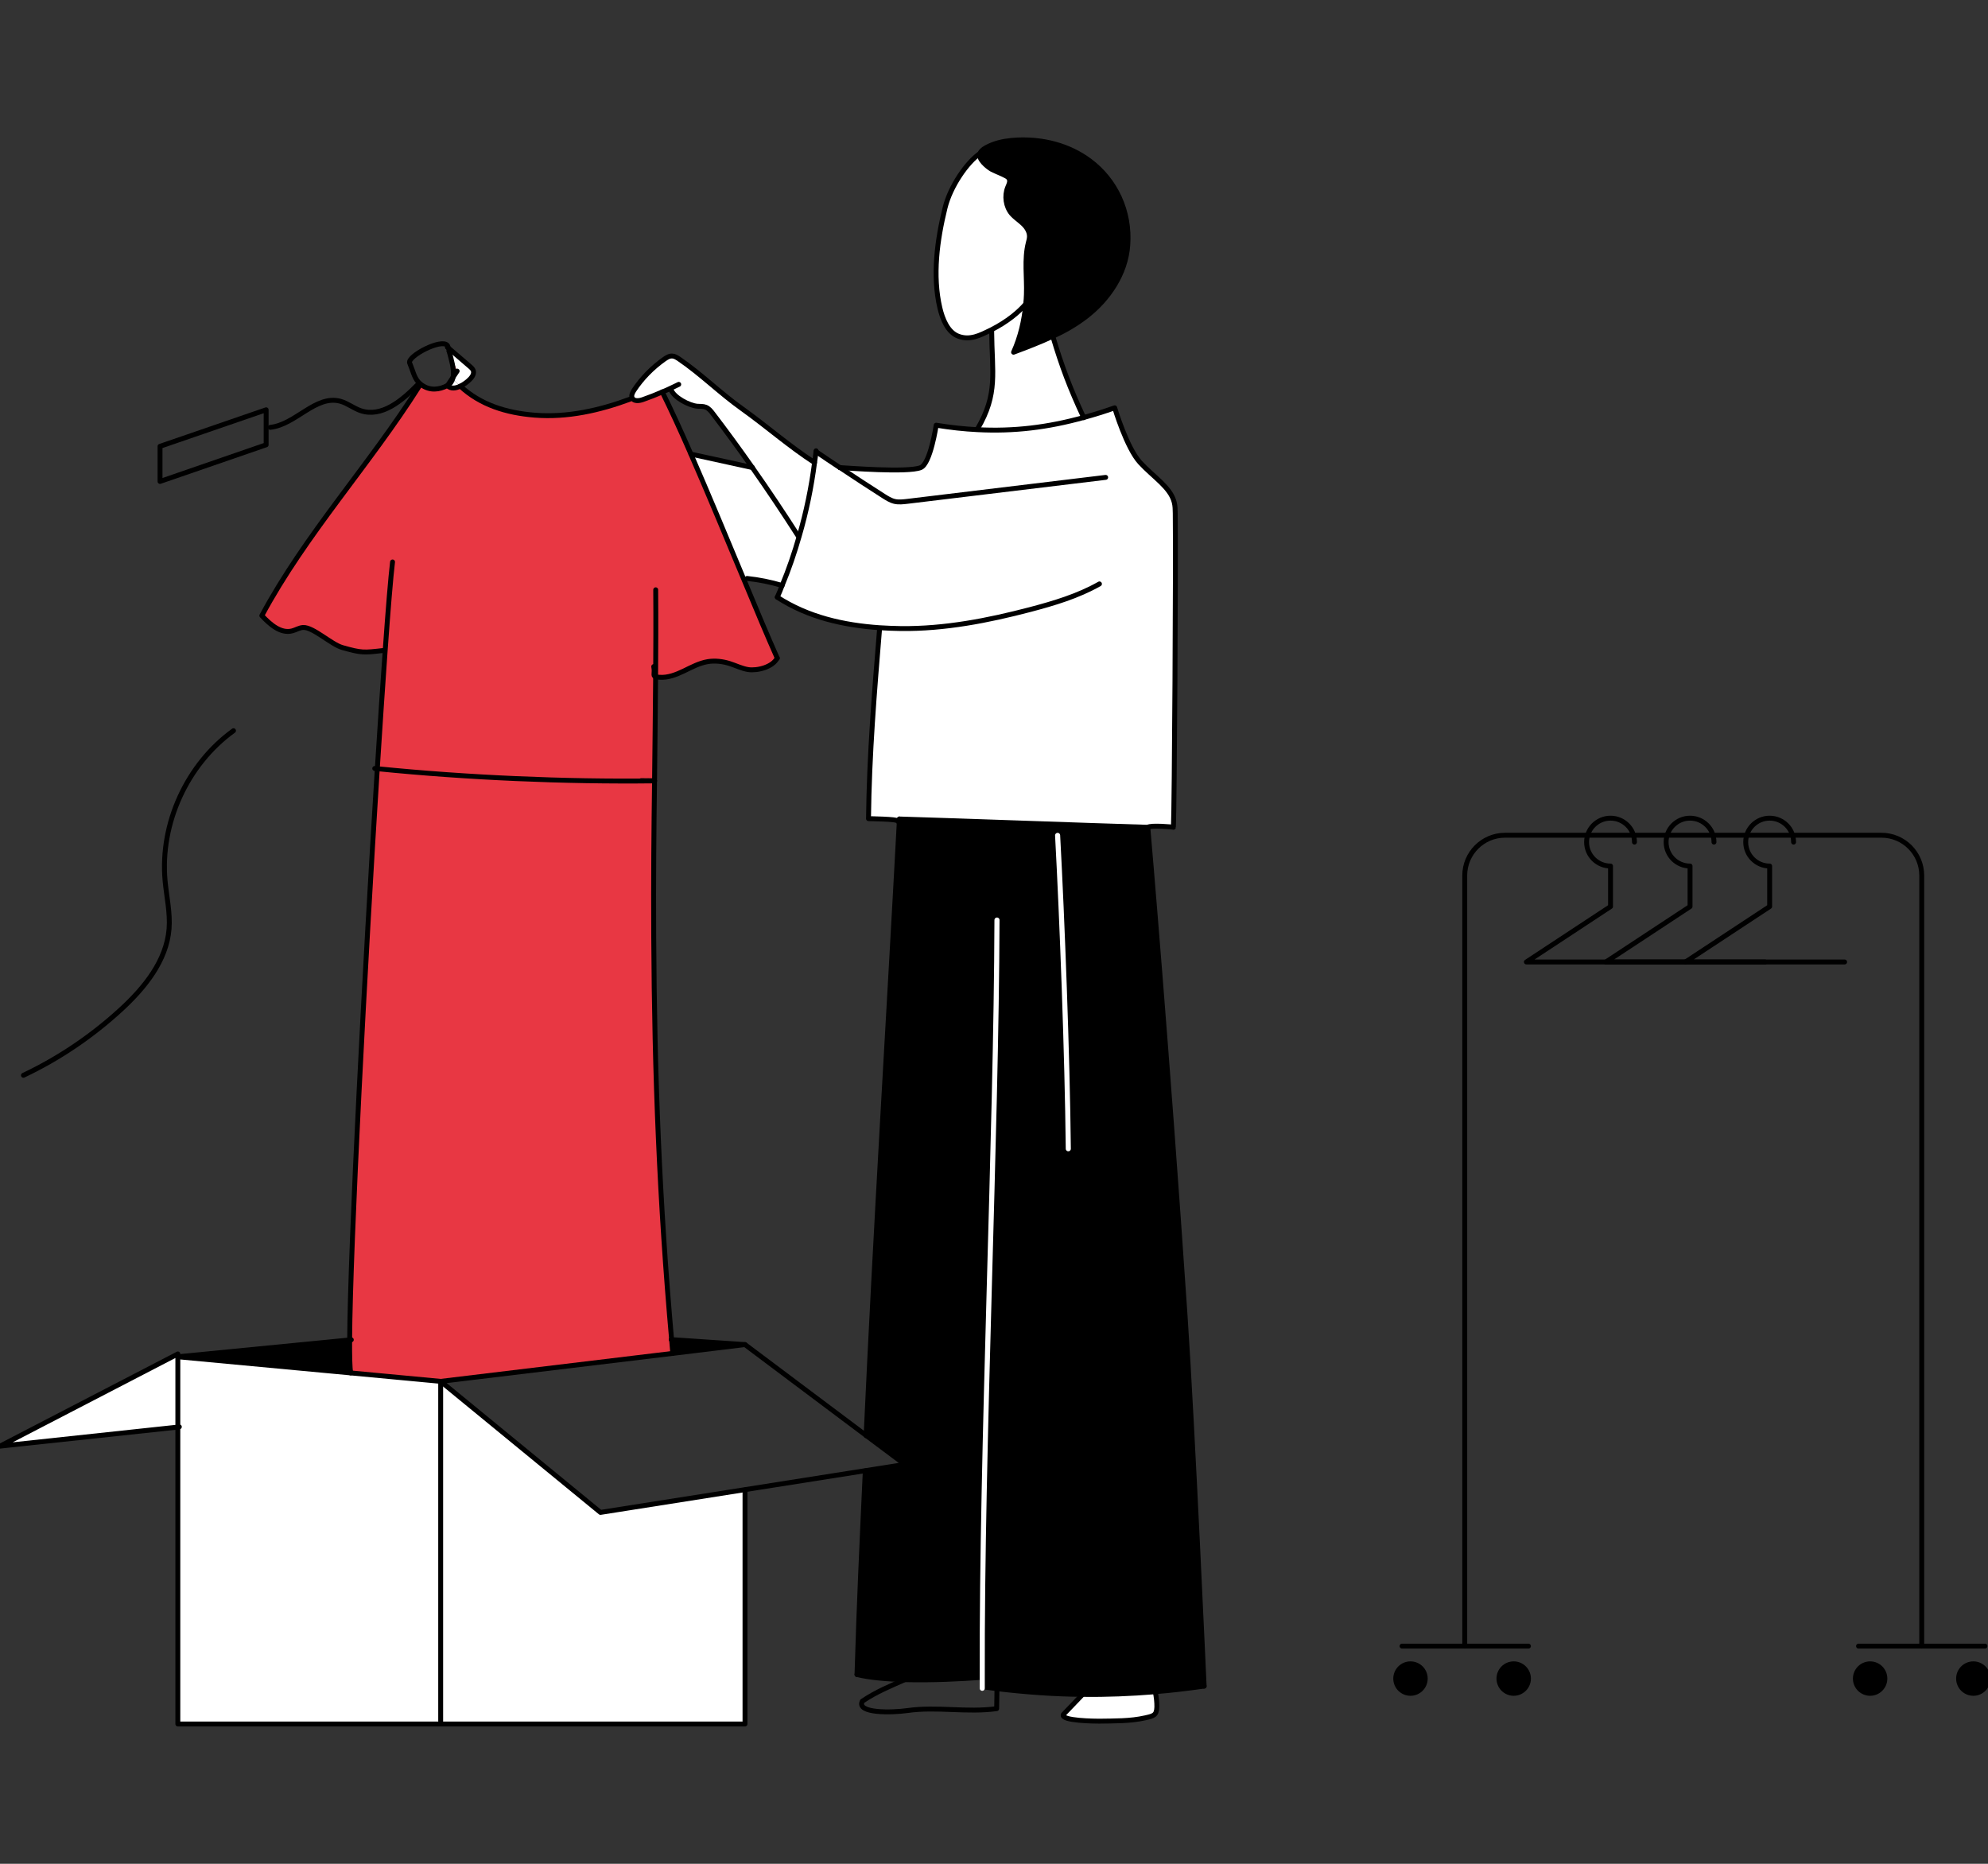 <?xml version="1.0" encoding="utf-8"?>
<!-- Generator: Adobe Illustrator 26.0.3, SVG Export Plug-In . SVG Version: 6.00 Build 0)  -->
<svg version="1.1" id="レイヤー_1" xmlns="http://www.w3.org/2000/svg" xmlns:xlink="http://www.w3.org/1999/xlink" x="0px"
	 y="0px" viewBox="0 0 240 225" style="enable-background:new 0 0 240 225;" xml:space="preserve">
<rect x="0" y="0" width="240" height="225" fill="#333333" stroke="none"/>
<style type="text/css">
	.st0{fill:#FFFFFF;}
	.st1{fill:#E83743;}
	.st2{fill:none;stroke:#000000;stroke-width:0.592;stroke-linecap:round;stroke-linejoin:round;}
	.st3{fill:none;stroke:#000000;stroke-width:0.592;stroke-linecap:round;stroke-linejoin:round;stroke-miterlimit:10;}
	.st4{fill:none;stroke:#FFFFFF;stroke-width:0.615;stroke-linecap:round;stroke-linejoin:round;stroke-miterlimit:10;}
	.st5{fill:none;stroke:#FFFFFF;stroke-width:0.615;stroke-linecap:round;stroke-linejoin:round;}
	.st6{stroke:#000000;stroke-width:0.615;stroke-linecap:round;stroke-linejoin:round;stroke-miterlimit:10;}
</style>
<g>
	<g id="XMLID_00000093163947407086192980000007021404278664962734_">
		<g>
			<path d="M130.69,204.55c-3.4-0.04-6.79-0.27-10.33-0.69c-0.58-0.08-1.18-0.15-1.78-0.23c0-0.37,0-0.76,0-1.14
				c-2.57,0.19-6.08,0.37-9.34,0.28c-2.16-0.06-4.21-0.23-5.79-0.62c0.26-8.54,0.59-15.71,1-24.58v-0.03l4.77-0.75l-4.68-3.51
				c1.16-25.14,2.74-50.37,4.01-74.16c0-0.09,0.01-0.17,0.01-0.26c7.47,0.22,22.51,0.78,29.98,1c0,0,2.33,26.79,4.5,58.98
				c0.91,13.47,2.3,44.7,2.3,44.7c-2.01,0.28-3.97,0.51-5.9,0.67v0.01C136.51,204.48,133.6,204.59,130.69,204.55z"/>
			<path class="st0" d="M98.34,55.84c-0.39,3-1,5.97-1.85,8.88l-0.15-0.05c-1.78-2.78-3.61-5.52-5.51-8.22h-0.01
				c-1.54-2.2-3.14-4.39-4.77-6.52c-0.23-0.31-0.49-0.62-0.84-0.76c-0.32-0.13-0.68-0.09-1.03-0.12c-1-0.09-2.87-1.07-3.18-2.03
				l-0.06-0.14c-0.33,0.15-0.66,0.31-0.99,0.44c-0.76,0.33-1.53,0.64-2.32,0.91c-0.46,0.17-1.11,0.24-1.31-0.19
				c-0.14-0.3,0.04-0.64,0.22-0.93c0.96-1.47,2.23-2.74,3.67-3.76c0.28-0.19,0.62-0.4,0.96-0.37c0.28,0.01,0.53,0.18,0.77,0.33
				c2.69,1.83,5.02,4.15,7.69,6.06c2.95,2.11,5.65,4.5,8.7,6.47H98.34z"/>
			<path class="st1" d="M54.71,45.51c0.15-0.93-0.24-2.19-0.48-3.07l0.95,2.35C55.03,45.03,54.86,45.26,54.71,45.51z"/>
			<polygon class="st0" points="89.94,179.87 89.94,208.12 53.2,208.12 53.2,207.77 53.2,166.76 72.49,182.58 89.94,179.83 			"/>
			<polygon class="st0" points="21.47,163.79 21.47,172.28 0,174.58 21.47,163.45 			"/>
			<path d="M89.94,162.32l-8.72,1.05c-0.05-0.55-0.1-1.11-0.14-1.66L89.94,162.32z"/>
			<path class="st0" d="M54.71,45.51c0.15-0.24,0.32-0.48,0.48-0.72l-0.95-2.35l-0.04-0.09c-0.03-0.13-0.06-0.24-0.08-0.35
				c0.86,0.75,1.74,1.48,2.6,2.23c0.17,0.14,0.35,0.31,0.42,0.51c0.15,0.48-0.27,0.94-0.64,1.26c-0.27,0.23-0.59,0.45-0.93,0.62
				c-0.01,0-0.01,0-0.01,0c-0.31-0.3-0.6-0.59-0.89-0.93C54.68,45.64,54.7,45.57,54.71,45.51z"/>
			<path class="st0" d="M54.71,45.51c-0.01,0.06-0.03,0.13-0.04,0.18c-0.03-0.01-0.04-0.04-0.05-0.05
				C54.64,45.6,54.68,45.55,54.71,45.51z"/>
			<path class="st0" d="M118.01,51.79c2.51-4.27,1.74-6.79,1.71-11.83l-0.06-0.13c2.02-1.03,3.31-2.14,4.19-3.14
				c-0.18,2.02-0.64,4-1.47,5.84c1.58-0.59,3.18-1.2,4.72-1.92c1.08,3.65,2.11,6.35,3.72,9.79c-4.33,1.2-8.44,1.7-12.82,1.47v-0.08
				H118.01z"/>
			<path d="M42.33,165.74l-20.86-1.96l20.75-2.03C42.21,163.76,42.24,165.14,42.33,165.74z"/>
			<path class="st0" d="M121.66,22.62c-0.42,1.03-0.23,2.32,0.46,3.15c0.39,0.46,0.9,0.78,1.35,1.2c0.45,0.41,0.84,0.98,0.82,1.61
				c-0.01,0.26-0.08,0.49-0.14,0.73c-0.51,2.01-0.15,4.18-0.23,6.23c-0.01,0.39-0.04,0.76-0.08,1.13c0,0.01,0,0.01,0,0.01
				c-0.89,1-2.17,2.11-4.19,3.14h-0.01c-0.03,0.01-0.06,0.04-0.1,0.05c-1.22,0.6-2.43,1.23-3.82,0.72
				c-1.34-0.49-1.96-2.15-2.25-3.41c-0.93-3.92-0.33-8.23,0.62-12.09c0.64-2.61,2.68-5.53,4.24-6.59c-0.01,0.01-0.03,0.04-0.03,0.05
				c-0.19,0.69,0.89,1.57,1.39,1.87c0.1,0.05,0.21,0.1,0.31,0.15c0.46,0.23,0.96,0.4,1.43,0.66c0.17,0.09,0.33,0.19,0.41,0.37
				C122,21.93,121.8,22.29,121.66,22.62z"/>
			<path class="st0" d="M130.69,204.55c2.91,0.04,5.81-0.08,8.77-0.32c0.13,0.63,0.21,1.27,0.19,1.83
				c-0.04,1.02-0.39,1.09-1.41,1.32c-1.8,0.41-3.73,0.37-5.57,0.4c-0.32,0-4.7-0.01-4.31-0.8
				C129.01,206.31,129.86,205.43,130.69,204.55z"/>
			<path class="st1" d="M50.97,46.53c0.95,0.66,2.06,0.55,3.05,0.03c0.41,0.41,0.99,0.33,1.54,0.06c0,0,0,0,0.01,0
				c2.44,2.26,5.57,3.23,9,3.5c3.91,0.31,7.83-0.57,11.51-1.94l0.22-0.14h0.01c0.21,0.44,0.85,0.36,1.31,0.19
				c0.78-0.27,1.56-0.58,2.32-0.91c1.04,2.1,2.23,4.68,3.46,7.51c2.08,4.76,4.33,10.19,6.39,15.13c1.49,3.59,2.88,6.91,4.04,9.51
				c-0.55,1.09-2.39,1.56-3.52,1.39c-0.77-0.13-1.47-0.48-2.21-0.72c-0.85-0.27-1.76-0.39-2.64-0.24c-1.03,0.17-1.96,0.67-2.88,1.12
				c-0.94,0.45-1.94,0.85-2.97,0.77c-0.22-0.01-0.36-0.04-0.46-0.06c-0.03,4.36-0.09,8.43-0.13,12.55
				c-10.87,0.13-22.63-0.37-33.46-1.47c0.33-5.34,0.67-10.2,0.95-14.25h-0.05l-0.19-0.01c-2.37,0.27-2.61,0.3-4.94-0.36
				c-1.35-0.39-3.52-2.48-4.72-2.42c-0.46,0.03-0.87,0.3-1.32,0.41c-1.39,0.37-2.69-0.78-3.67-1.84c5.29-9.87,13-18.21,18.99-27.68
				l-0.18-0.18c0-0.01,0.01-0.03,0.03-0.04h-0.01l0.08-0.28c0.08,0.08,0.17,0.17,0.26,0.24C50.84,46.44,50.9,46.47,50.97,46.53z"/>
			<path d="M123.85,36.67c0.04-0.37,0.06-0.75,0.08-1.13c0.08-2.05-0.28-4.22,0.23-6.23c0.06-0.24,0.13-0.48,0.14-0.73
				c0.01-0.63-0.37-1.2-0.82-1.61c-0.45-0.41-0.96-0.73-1.35-1.2c-0.69-0.84-0.89-2.12-0.46-3.15c0.14-0.33,0.33-0.69,0.18-1.02
				c-0.08-0.18-0.24-0.28-0.41-0.37c-0.46-0.26-0.96-0.42-1.43-0.66c-0.1-0.05-0.21-0.1-0.31-0.15c-0.5-0.3-1.58-1.17-1.39-1.87
				c0-0.01,0.01-0.04,0.03-0.05c0.18-0.51,1.11-0.89,1.52-1.05c0.95-0.36,1.97-0.5,2.98-0.55c3.06-0.14,6.2,0.63,8.72,2.5
				c3.14,2.33,4.9,6.11,4.61,10.19c-0.24,3.49-2.37,6.56-4.99,8.59c-1.26,0.98-2.64,1.76-4.06,2.42v0.01
				c-1.54,0.72-3.14,1.32-4.72,1.92c0.82-1.84,1.29-3.82,1.47-5.84C123.85,36.68,123.85,36.68,123.85,36.67z"/>
			<path class="st0" d="M94.42,70.68l-4.23-0.85C91.61,69.99,93.04,70.27,94.42,70.68z"/>
			<path class="st0" d="M54.19,42.34l-0.18-0.44c0.03,0.03,0.06,0.05,0.09,0.08L54.12,42C54.13,42.1,54.17,42.22,54.19,42.34z"/>
			<path class="st0" d="M98.34,55.84c0.06-0.44,0.12-0.87,0.17-1.31h0.03c0.95,0.64,1.89,1.29,2.86,1.92h0.01
				c0.85,0.04,8.17,0.63,9.74,0c1.17-0.46,1.87-5.12,1.87-5.12c1.72,0.28,3.37,0.46,4.99,0.54c4.39,0.23,8.49-0.27,12.82-1.47
				c1.22-0.33,2.47-0.72,3.74-1.17c0,0,1.45,4.86,3.07,6.61c0.78,0.86,1.71,1.61,2.55,2.43c0.68,0.67,1.34,1.44,1.57,2.38
				c0.1,0.42,0.1,0.87,0.12,1.31c0.08,6.1-0.1,35.43-0.22,37.91c0.01-0.04-2.78-0.28-3.09,0c-7.47-0.22-22.51-0.78-29.98-1
				c0,0.09-0.01,0.17-0.01,0.26l-0.18-0.01c0-0.24-3.54-0.28-3.54-0.28c0.09-7.74,0.71-15.26,1.34-22.95l0.01-0.1
				c-4.39-0.3-8.64-1.27-12.36-3.68c0.21-0.46,0.4-0.94,0.58-1.41c0.81-1.94,1.49-3.94,2.07-5.97
				C97.34,61.81,97.96,58.84,98.34,55.84z"/>
			<path class="st1" d="M81.08,161.72c0.04,0.55,0.09,1.11,0.14,1.66l-28.02,3.38l-10.87-1.02c-0.09-0.6-0.13-1.98-0.12-3.99
				c0.08-11.77,1.84-45.09,3.34-68.96c10.83,1.09,22.59,1.6,33.46,1.47c-0.08,5.81-0.14,11.77-0.1,18.82
				C79.01,129.85,79.61,145.1,81.08,161.72z"/>
			<path class="st0" d="M54.67,45.69c0.28,0.33,0.58,0.63,0.89,0.93c-0.55,0.27-1.13,0.35-1.54-0.06
				C54.37,46.36,54.57,46.06,54.67,45.69z"/>
			<polygon class="st0" points="21.47,172.28 21.47,163.79 42.33,165.74 53.2,166.76 53.2,207.77 53.2,208.12 21.47,208.12 			"/>
			<path class="st0" d="M96.33,64.66l0.15,0.05c-0.58,2.03-1.26,4.03-2.07,5.97c-1.38-0.41-2.8-0.69-4.23-0.85l-0.39,0.12
				c-2.06-4.94-4.31-10.37-6.39-15.13l7.41,1.62h0.01C92.72,59.14,94.56,61.88,96.33,64.66z"/>
			<path class="st0" d="M54.01,46.55c0.21-0.31,0.4-0.6,0.6-0.91c0.01,0.01,0.03,0.04,0.05,0.05
				C54.57,46.06,54.37,46.36,54.01,46.55z"/>
		</g>
		<g>
			<path class="st2" d="M109.25,202.76c-1.75,0.78-3.47,1.47-5.15,2.61c-0.75,1.51,3.63,1.39,5.45,1.13
				c3.59-0.51,7.18,0.27,10.77-0.23c0.01-1.13,0.03-1.32,0.04-2.42"/>
			<polyline class="st3" points="89.94,162.32 81.08,161.72 81.03,161.72 			"/>
			<polyline class="st3" points="42.41,161.74 42.22,161.76 21.47,163.79 42.33,165.74 53.2,166.76 			"/>
			<polyline class="st3" points="89.94,179.87 89.94,208.12 53.2,208.12 21.47,208.12 21.47,172.28 21.47,163.79 21.47,163.45 
				0,174.58 21.47,172.28 21.65,172.25 			"/>
			<polygon class="st3" points="104.55,173.28 109.24,176.79 104.46,177.54 89.94,179.83 72.49,182.58 53.2,166.76 81.22,163.38 
				89.94,162.32 			"/>
			<line class="st3" x1="53.2" y1="166.76" x2="53.2" y2="207.77"/>
			<line class="st3" x1="77.41" y1="94.24" x2="79.02" y2="94.26"/>
			<path class="st3" d="M123.85,36.67c0.04-0.03,0.05-0.05,0.08-0.08"/>
			<path class="st3" d="M118.33,18.51c-1.57,1.05-3.6,3.97-4.24,6.59c-0.95,3.86-1.54,8.17-0.62,12.09c0.3,1.26,0.91,2.92,2.25,3.41
				c1.39,0.51,2.6-0.12,3.82-0.72c0.04-0.01,0.08-0.04,0.1-0.05h0.01c2.02-1.03,3.31-2.14,4.19-3.14"/>
			<path class="st3" d="M127.1,40.6c1.43-0.66,2.8-1.44,4.06-2.42c2.62-2.03,4.75-5.11,4.99-8.59c0.3-4.08-1.47-7.86-4.61-10.19
				c-2.52-1.87-5.66-2.64-8.72-2.5c-1.02,0.05-2.03,0.19-2.98,0.55c-0.41,0.17-1.34,0.54-1.52,1.05c-0.01,0.01-0.03,0.04-0.03,0.05
				c-0.19,0.69,0.89,1.57,1.39,1.87c0.1,0.05,0.21,0.1,0.31,0.15c0.46,0.23,0.96,0.4,1.43,0.66c0.17,0.09,0.33,0.19,0.41,0.37
				c0.15,0.32-0.04,0.68-0.18,1.02c-0.42,1.03-0.23,2.32,0.46,3.15c0.39,0.46,0.9,0.78,1.35,1.2c0.45,0.41,0.84,0.98,0.82,1.61
				c-0.01,0.26-0.08,0.49-0.14,0.73c-0.51,2.01-0.15,4.18-0.23,6.23c-0.01,0.39-0.04,0.76-0.08,1.13c0,0.01,0,0.01,0,0.01
				c-0.18,2.02-0.64,4-1.47,5.84c1.58-0.59,3.18-1.2,4.72-1.92"/>
			<path class="st3" d="M119.72,39.95c0.03,5.04,0.8,7.56-1.71,11.83"/>
			<path class="st3" d="M127.1,40.58v0.01v0.01c1.08,3.65,2.11,6.35,3.72,9.79c0,0.01,0.01,0.01,0.01,0.03"/>
			<path class="st3" d="M98.52,54.42c0,0.04-0.01,0.06-0.01,0.1c-0.05,0.44-0.1,0.87-0.17,1.31c-0.39,3-1,5.97-1.85,8.88
				c-0.58,2.03-1.26,4.03-2.07,5.97c-0.18,0.48-0.37,0.95-0.58,1.41"/>
			<path class="st3" d="M93.84,72.1c3.72,2.41,7.98,3.38,12.36,3.68c0.85,0.05,1.7,0.09,2.56,0.1c5.27,0.06,10.51-0.96,15.62-2.3
				c2.88-0.76,5.76-1.62,8.35-3.09"/>
			<path class="st3" d="M101.4,56.44c1.74,1.17,3.49,2.3,5.25,3.43c0.41,0.26,0.85,0.54,1.34,0.66c0.51,0.12,1.05,0.05,1.58-0.01
				c7.98-0.96,15.94-1.93,23.91-2.89"/>
			<path class="st3" d="M98.53,54.53c0.95,0.64,1.89,1.29,2.86,1.92"/>
			<path class="st3" d="M145.37,203.55c0,0-1.39-31.23-2.3-44.7c-2.17-32.18-4.5-58.98-4.5-58.98c0.31-0.28,3.1-0.04,3.09,0
				c0.12-2.48,0.3-31.81,0.22-37.91c-0.01-0.44-0.01-0.89-0.12-1.31c-0.23-0.94-0.89-1.71-1.57-2.38c-0.84-0.82-1.76-1.57-2.55-2.43
				c-1.62-1.75-3.07-6.61-3.07-6.61c-1.27,0.45-2.52,0.84-3.74,1.17c-4.33,1.2-8.44,1.7-12.82,1.47c-1.62-0.08-3.27-0.26-4.99-0.54
				c0,0-0.69,4.66-1.87,5.12c-1.57,0.63-8.89,0.04-9.74,0h-0.01"/>
			<path class="st3" d="M98.33,55.84c-3.05-1.97-5.75-4.36-8.7-6.47c-2.68-1.9-5-4.23-7.69-6.06c-0.24-0.15-0.49-0.32-0.77-0.33
				c-0.35-0.03-0.68,0.18-0.96,0.37c-1.44,1.02-2.7,2.29-3.67,3.76c-0.18,0.28-0.36,0.63-0.22,0.93c0.21,0.44,0.85,0.36,1.31,0.19
				c0.78-0.27,1.56-0.58,2.32-0.91c0.33-0.13,0.66-0.28,0.99-0.44s0.67-0.31,1-0.48"/>
			<path class="st3" d="M79.95,47.31c1.04,2.1,2.23,4.68,3.46,7.51c2.08,4.76,4.33,10.19,6.39,15.13c1.49,3.59,2.88,6.91,4.04,9.51"
				/>
			<path class="st3" d="M90.82,56.44c-1.54-2.2-3.14-4.39-4.77-6.52c-0.23-0.31-0.49-0.62-0.84-0.76c-0.32-0.13-0.68-0.09-1.03-0.12
				c-1-0.09-2.87-1.07-3.18-2.03"/>
			<path class="st3" d="M96.33,64.66c-1.78-2.78-3.61-5.52-5.51-8.22"/>
			<path class="st3" d="M54.23,42.43c0.23,0.89,0.63,2.15,0.48,3.07c-0.01,0.06-0.03,0.13-0.04,0.18c-0.1,0.37-0.3,0.67-0.66,0.86
				c-0.99,0.53-2.1,0.63-3.05-0.03c-0.06-0.05-0.13-0.09-0.19-0.14c-0.09-0.08-0.18-0.17-0.26-0.24c-0.53-0.6-0.67-1.39-1-2.17
				c-0.05-0.1-0.1-0.23-0.06-0.33c0.31-1,4.4-2.98,4.64-1.74c0,0.03,0.01,0.05,0.01,0.09"/>
			<path class="st3" d="M55.57,46.62c2.44,2.26,5.57,3.23,9,3.5c3.91,0.31,7.83-0.57,11.51-1.94"/>
			<path class="st3" d="M50.6,46.64c-5.98,9.47-13.7,17.82-18.99,27.68c0.98,1.05,2.28,2.21,3.67,1.84
				c0.45-0.12,0.86-0.39,1.32-0.41c1.2-0.06,3.37,2.03,4.72,2.42c2.33,0.66,2.57,0.63,4.94,0.36"/>
			<path class="st3" d="M106.19,75.88c-0.63,7.69-1.25,15.2-1.34,22.95c0,0,3.54,0.04,3.54,0.28c0,0.01-0.01,0.01-0.01,0.03"/>
			<path class="st3" d="M108.58,98.87c7.47,0.22,22.51,0.78,29.98,1"/>
			<path class="st3" d="M104.46,177.57c-0.41,8.88-0.75,16.04-1,24.58"/>
			<path class="st3" d="M108.58,98.87c0,0.09-0.01,0.17-0.01,0.26c-1.27,23.78-2.86,49.02-4.01,74.16c0,0.01,0,0.01,0,0.03"/>
			<path class="st3" d="M139.47,204.22c1.93-0.15,3.9-0.39,5.9-0.67"/>
			<path class="st3" d="M118.59,203.63c0.59,0.08,1.2,0.15,1.78,0.23c3.54,0.42,6.93,0.66,10.33,0.69c2.91,0.04,5.81-0.08,8.77-0.32
				"/>
			<path class="st3" d="M103.46,202.15c1.58,0.39,3.63,0.55,5.79,0.62c3.25,0.09,6.77-0.09,9.34-0.28c2.28-0.15,3.82-0.33,3.82-0.33
				"/>
			<path class="st3" d="M42.33,165.74c-0.09-0.6-0.13-1.98-0.12-3.99c0.08-11.77,1.84-45.09,3.34-68.96
				c0.33-5.34,0.67-10.2,0.95-14.25c0.36-5.07,0.67-8.86,0.89-10.7"/>
			<path class="st3" d="M79.16,71.2c0.03,3.77,0.01,7.22-0.01,10.51c-0.03,4.36-0.09,8.43-0.13,12.55
				c-0.08,5.81-0.14,11.77-0.1,18.82c0.09,16.77,0.69,32.02,2.16,48.64c0.04,0.55,0.09,1.11,0.14,1.66"/>
			<path class="st3" d="M78.92,80.47c0.17,0.81-0.15,1.11,0.23,1.23c0.1,0.03,0.24,0.05,0.46,0.06c1.03,0.08,2.03-0.32,2.97-0.77
				c0.93-0.45,1.85-0.95,2.88-1.12c0.87-0.14,1.79-0.03,2.64,0.24c0.75,0.24,1.44,0.59,2.21,0.72c1.13,0.17,2.97-0.3,3.52-1.39"/>
			<path class="st3" d="M132.69,202.47c-0.55,0.58-1.26,1.32-1.99,2.08c-0.84,0.87-1.69,1.76-2.33,2.43
				c-0.39,0.78,3.99,0.8,4.31,0.8c1.84-0.03,3.77,0.01,5.57-0.4c1.03-0.23,1.38-0.31,1.41-1.32c0.01-0.55-0.06-1.2-0.19-1.83v-0.01
				c-0.14-0.71-0.32-1.43-0.48-2.03"/>
			<path class="st3" d="M54.01,41.91c0.03,0.03,0.06,0.05,0.09,0.08L54.12,42c0.86,0.75,1.74,1.48,2.6,2.23
				c0.17,0.14,0.35,0.31,0.42,0.51c0.15,0.48-0.27,0.94-0.64,1.26c-0.27,0.23-0.59,0.45-0.93,0.62c-0.01,0-0.01,0-0.01,0
				c-0.55,0.27-1.13,0.35-1.54-0.06c0.21-0.31,0.4-0.6,0.6-0.91c0.03-0.04,0.06-0.09,0.09-0.13c0.15-0.24,0.32-0.48,0.48-0.72"/>
			<line class="st3" x1="54.23" y1="42.43" x2="54.19" y2="42.34"/>
			<polyline class="st3" points="90.83,56.44 90.82,56.44 83.41,54.82 			"/>
			<path class="st3" d="M90.19,69.83c1.43,0.15,2.86,0.44,4.23,0.85"/>
			<path class="st3" d="M32.63,51.59c3.07-0.33,5.49-3.96,8.46-3.15c0.87,0.24,1.6,0.85,2.46,1.14c2.52,0.85,4.99-1.21,6.86-3.13
				h0.01c0-0.01,0.01-0.03,0.03-0.04"/>
			<path class="st4" d="M127.68,100.85c0.55,10.23,1.17,26.43,1.29,37.83"/>
			<polygon class="st3" points="32.13,53.7 19.32,58.12 19.32,53.88 32.13,49.47 			"/>
			<path class="st3" d="M45.24,92.77c0.1,0.01,0.22,0.03,0.32,0.03c10.83,1.09,22.59,1.6,33.46,1.47"/>
			<path class="st5" d="M120.36,111.07c-0.08,26.05-1.85,63.47-1.78,91.41c0,0.39,0,0.77,0,1.14c0,0.06,0,0.13,0,0.19"/>
		</g>
	</g>
	<path class="st3" d="M176.83,198.72v-93.03c0-2.68,2.18-4.86,4.86-4.86h45.45c2.68,0,4.86,2.18,4.86,4.86v93.03"/>
	<line class="st3" x1="169.26" y1="198.72" x2="184.52" y2="198.72"/>
	<line class="st3" x1="224.37" y1="198.72" x2="239.63" y2="198.72"/>
	<circle class="st6" cx="170.28" cy="202.64" r="1.77"/>
	<circle class="st6" cx="182.74" cy="202.64" r="1.77"/>
	<circle class="st6" cx="225.77" cy="202.64" r="1.77"/>
	<circle class="st6" cx="238.23" cy="202.64" r="1.77"/>
	<path class="st3" d="M197.32,101.66c0-1.6-1.3-2.89-2.89-2.89c-1.6,0-2.89,1.3-2.89,2.89c0,1.6,1.3,2.89,2.89,2.89v4.89
		l-10.16,6.69h19.21"/>
	<path class="st3" d="M206.92,101.66c0-1.6-1.3-2.89-2.89-2.89c-1.6,0-2.89,1.3-2.89,2.89c0,1.6,1.3,2.89,2.89,2.89v4.89
		l-10.16,6.69h19.21"/>
	<path class="st3" d="M216.53,101.66c0-1.6-1.3-2.89-2.89-2.89c-1.6,0-2.89,1.3-2.89,2.89c0,1.6,1.3,2.89,2.89,2.89v4.89
		l-10.16,6.69h19.21"/>
	<path class="st3" d="M28.19,88.21c-5.63,4.07-8.89,11.21-8.26,18.12c0.18,1.94,0.63,3.87,0.48,5.81c-0.31,3.86-2.97,7.12-5.82,9.74
		c-3.5,3.21-7.47,5.9-11.76,7.93"/>
</g>
</svg>
